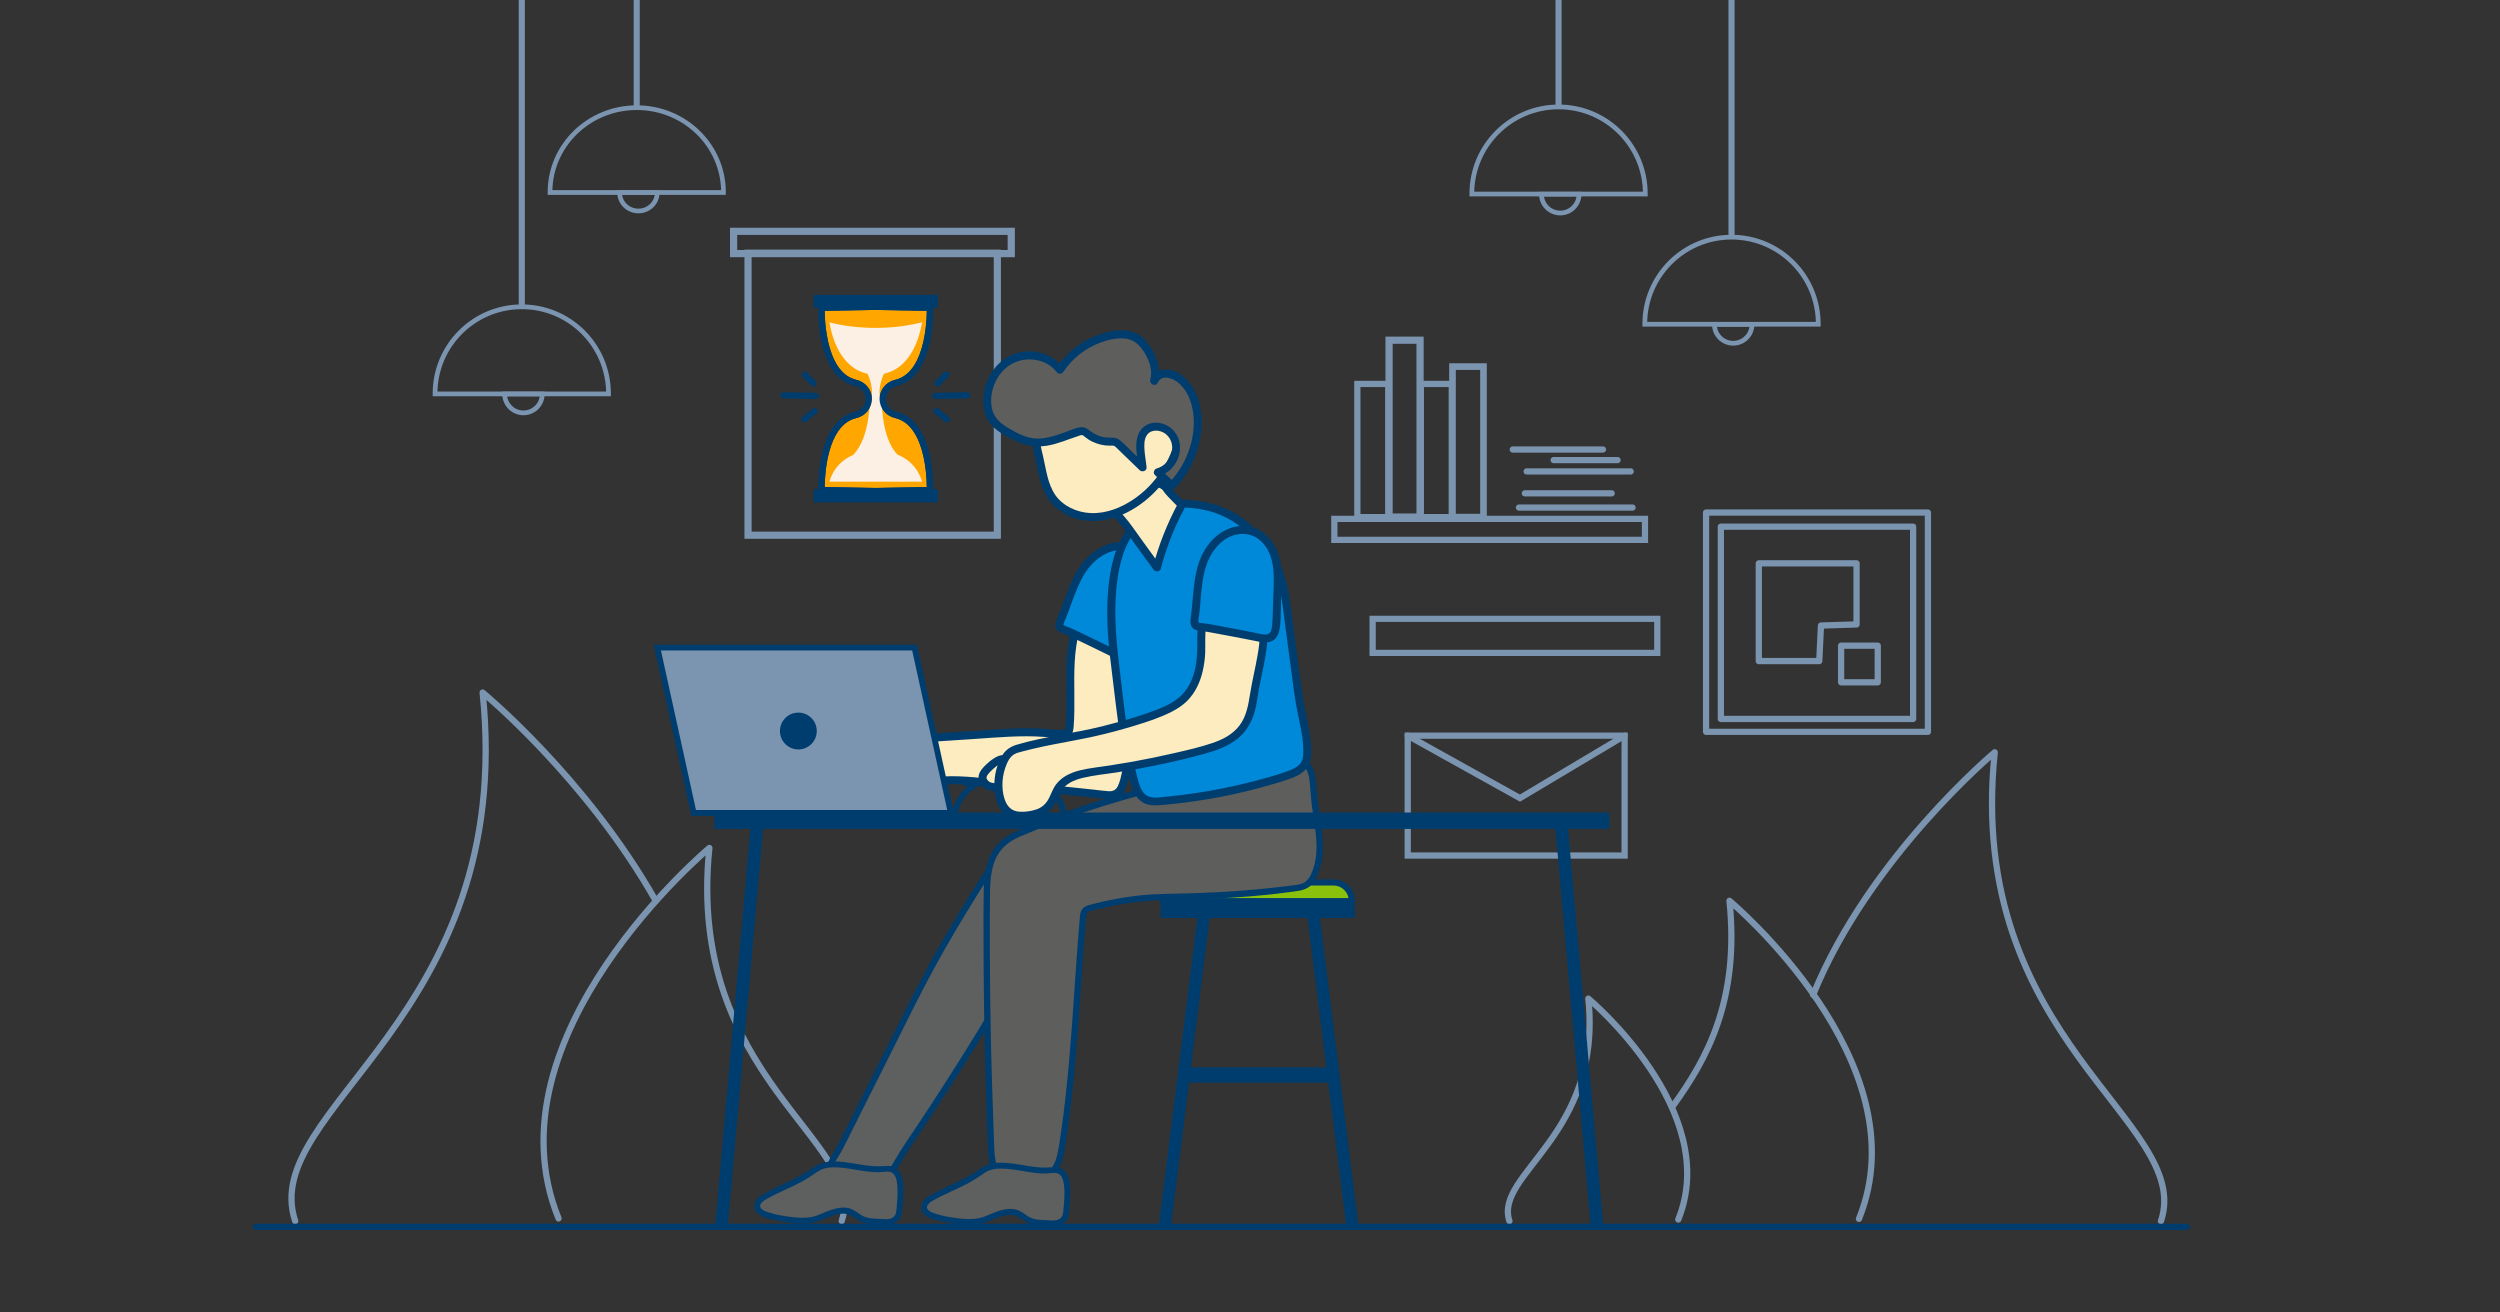 <?xml version="1.0" encoding="UTF-8"?> <svg xmlns="http://www.w3.org/2000/svg" id="Layer_1" data-name="Layer 1" viewBox="0 0 1200 630"><rect x="0" y="0" width="1200" height="630" fill="#333333" stroke="none"/><defs><style> .cls-1, .cls-2, .cls-3, .cls-4, .cls-5, .cls-6, .cls-7, .cls-8, .cls-9, .cls-10, .cls-11, .cls-12, .cls-13, .cls-14, .cls-15 { stroke-linecap: round; } .cls-1, .cls-2, .cls-3, .cls-4, .cls-5, .cls-6, .cls-7, .cls-9, .cls-10, .cls-11, .cls-12, .cls-13, .cls-14, .cls-15 { stroke-miterlimit: 10; } .cls-1, .cls-2, .cls-3, .cls-4, .cls-5, .cls-7, .cls-8, .cls-9, .cls-14, .cls-15 { stroke: #7b94b0; } .cls-1, .cls-10 { stroke-width: 2.8px; } .cls-1, .cls-16 { fill: #003d6f; } .cls-2 { stroke-width: 3.46px; } .cls-2, .cls-3, .cls-4, .cls-5, .cls-6, .cls-7, .cls-8, .cls-9, .cls-11, .cls-14, .cls-15 { fill: none; } .cls-3 { stroke-width: 2.89px; } .cls-4, .cls-8, .cls-11, .cls-13 { stroke-width: 3px; } .cls-17 { fill: #0089d8; } .cls-17, .cls-18, .cls-19, .cls-16, .cls-20, .cls-21, .cls-22 { stroke-width: 0px; } .cls-5 { stroke-width: 2.25px; } .cls-6 { stroke-width: 2.8px; } .cls-6, .cls-10, .cls-11, .cls-12, .cls-13 { stroke: #003d6f; } .cls-7 { stroke-width: 3.19px; } .cls-8 { stroke-linejoin: round; } .cls-9 { stroke-width: 3.44px; } .cls-10 { fill: #7b94b0; } .cls-18 { fill: #fdecc0; } .cls-19 { fill: #ffae18; } .cls-12 { fill: #89c10c; stroke-width: 2.96px; } .cls-13 { fill: #ffa600; } .cls-20 { fill: #fcefe3; } .cls-14 { stroke-width: 2.28px; } .cls-21 { fill: #5e5e5d; } .cls-15 { stroke-width: 2.93px; } .cls-22 { fill: #5e5f5f; } </style></defs><rect class="cls-9" x="359.06" y="121.52" width="119.66" height="135.38"></rect><path class="cls-8" d="m724.53,586.12c-7.57-22.72,44.69-40.9,37.87-106.8,0,0,64.38,53.78,43.17,106.04"></path><path class="cls-8" d="m404.01,586.12c12.7-38.11-74.94-68.59-63.51-179.1,0,0-107.97,90.19-72.4,177.83"></path><path class="cls-8" d="m141.7,586.12c-17.99-53.98,106.16-97.16,89.97-253.7,0,0,49.69,40.96,83.1,99.98"></path><path class="cls-8" d="m1037.26,586.12c15.96-47.88-94.16-86.18-79.79-225.02,0,0-60.22,50.3-87.19,116.44"></path><path class="cls-8" d="m802.81,531.14c16.38-22.56,32.29-50.85,27.33-98.77,0,0,92.69,77.42,62.16,152.67"></path><g><path class="cls-22" d="m426.04,564.87c3.23-3.84,5.66-9.17,7.92-12.51,6.24-9.22,12.39-18.5,18.44-27.84,12.25-18.93,24.07-38.15,35.22-57.76,1.99-3.5,4.82-7.74,5.23-11.85.34-3.36-.81-7.08-1-10.48-.62-10.91-3.06-21.65-6.27-32.07-.43-1.4-.93-2.87-2.04-3.81-3.55-3.01-7.24,6.65-8.67,8.92-3.44,5.47-6.87,10.95-10.25,16.45-6.6,10.76-13.01,21.64-18.97,32.77-3.91,7.3-7.63,14.71-11.34,22.12-8.31,16.56-16.61,33.11-24.92,49.67-2.04,4.07-4.09,8.14-6.13,12.21-1.6,3.19-5.43,8.07-5.59,11.68-.32,7.4,14.02,6.36,18.83,7.08,3.89.59,6.97-1.52,9.54-4.57Z"></path><path class="cls-16" d="m427.1,565.93c2-2.41,3.61-5.08,5.17-7.79s3.18-5.29,4.92-7.87c4.21-6.25,8.38-12.52,12.5-18.82,8.18-12.51,16.18-25.14,23.94-37.92,3.87-6.38,7.68-12.8,11.42-19.26,1.78-3.07,3.54-6.16,5.32-9.23,1.61-2.78,3.27-5.73,3.83-8.94s-.25-6.64-.67-9.95c-.45-3.53-.57-7.09-1.06-10.62-1-7.21-2.68-14.32-4.74-21.3-.74-2.52-1.38-5.95-3.92-7.33-1.68-.91-3.43-.22-4.74.98-2.82,2.57-4.02,6.51-6.01,9.67-8,12.72-15.92,25.51-23.3,38.6-7.37,13.05-14.01,26.49-20.73,39.88s-13.65,27.2-20.47,40.8c-3.01,6-5.91,12.03-9.34,17.8-2.11,3.56-4.83,8.68-1.27,12.25,2.7,2.71,7.18,3.16,10.78,3.49,1.83.17,3.67.24,5.51.36,2.12.14,3.92.58,6.14-.04,2.73-.75,4.94-2.65,6.74-4.76,1.25-1.46-.86-3.59-2.12-2.12-1.71,2-3.85,3.97-6.6,4.21-1.67.15-3.48-.25-5.16-.35-3.59-.2-7.38-.26-10.8-1.52-1.17-.43-2.52-1.12-3.04-2.34-.73-1.73.34-3.86,1.12-5.38,1.19-2.31,2.71-4.44,3.91-6.74,1.63-3.11,3.15-6.28,4.73-9.41,6.44-12.84,12.89-25.69,19.33-38.53s12.62-25.51,19.39-38.02,13.99-24.56,21.44-36.56c2.9-4.67,5.98-9.24,8.52-14.13.83-1.6,1.69-3.32,2.95-4.65.23-.25.47-.49.75-.68.19-.13.52-.25.5-.25.56-.04,1.19.9,1.51,1.57.62,1.32.96,2.82,1.36,4.22.51,1.75,1,3.5,1.46,5.26.88,3.37,1.66,6.77,2.3,10.19,1.22,6.57,1.6,13.22,2.52,19.82.46,3.3.08,6.18-1.35,9.19s-3.11,5.62-4.7,8.4c-3.47,6.05-6.99,12.07-10.58,18.06-7.29,12.18-14.82,24.22-22.51,36.15-3.86,5.98-7.76,11.93-11.7,17.85-3.62,5.44-7.41,10.77-10.65,16.44-1.42,2.48-2.87,4.98-4.7,7.19-1.22,1.48.89,3.61,2.12,2.12Z"></path></g><polygon class="cls-16" points="561.88 590.2 580.85 438.87 574.96 438.87 555.99 590.2 561.88 590.2"></polygon><polygon class="cls-16" points="652.3 590.2 633.33 438.87 627.44 438.87 646.41 590.2 652.3 590.2"></polygon><rect class="cls-16" x="557.1" y="431.67" width="93.23" height="8.96"></rect><path class="cls-12" d="m567.26,423.58h72.8c4.87,0,8.83,3.96,8.83,8.83v.13h-90.47v-.13c0-4.87,3.96-8.83,8.83-8.83Z"></path><rect class="cls-16" x="567.17" y="512.34" width="73.47" height="7.32"></rect><g><path class="cls-21" d="m488.9,400.2c41.36-17.7,86.39-28.07,130.65-35.16,12.1-1.94,10.33,11.63,11.47,20.4,1.55,11.98,4.94,24.2-.74,35.62-2.56,5.14-6.56,4.99-11.97,5.74-7.23,1-14.49,1.72-21.77,2.25-13.41.98-26.85,1.32-40.29,1.65-10.72.27-22.21,2.32-32.64,5.03-1.07.28-2.2.61-2.89,1.49-.66.83-.78,1.96-.87,3.03-3.18,36.73-4.24,73.69-10.09,110.15-.62,3.88-1.47,8.31-4.02,11.45-4.2,5.16-4.64.77-9.69.97-4.61.18-11.31,1.88-15.74.9-4.91-1.08-4.57-13.67-4.72-17.51-1.59-38.9-2.23-77.83-1.91-116.76.11-13.33,2.16-23.66,15.24-29.26Z"></path><path class="cls-16" d="m489.67,401.51c20.82-8.89,42.42-15.87,64.33-21.52,10.94-2.82,21.96-5.32,33.03-7.56,5.56-1.12,11.12-2.18,16.7-3.18,5.46-.98,10.96-2.09,16.47-2.79,2.75-.34,5.33.25,6.77,2.77s1.68,5.58,1.91,8.37c.3,3.65.51,7.27,1.05,10.9.78,5.34,1.77,10.66,1.97,16.06s-.47,10.89-2.92,15.73c-.84,1.66-1.99,3.02-3.75,3.72s-3.55.84-5.33,1.06c-11.58,1.43-23.12,2.57-34.78,3.15-6.05.3-12.1.51-18.16.68-5.86.17-11.74.16-17.58.68s-11.17,1.36-16.68,2.48c-2.73.56-5.45,1.18-8.16,1.86-2.37.6-4.84,1.19-5.75,3.74-.4,1.13-.44,2.37-.54,3.55-.13,1.55-.26,3.1-.39,4.65-.25,3.02-.48,6.05-.7,9.07-.44,5.89-.85,11.77-1.25,17.66-.82,11.94-1.63,23.88-2.67,35.8-1.02,11.78-2.27,23.55-3.97,35.26-.41,2.81-.81,5.64-1.33,8.43-.44,2.34-.99,4.73-2.11,6.85-.65,1.23-2.18,3.74-3.58,3.9-.82.09-2.26-.87-3.2-1.17-1.9-.59-3.88-.37-5.83-.15-2.37.27-4.72.65-7.1.85-1.7.14-4.32.48-5.81-.25-.91-.45-1.43-1.59-1.77-2.55-1.07-3.03-1.23-6.35-1.34-9.54-.14-4.1-.28-8.2-.43-12.3-.9-24.19-1.44-48.39-1.6-72.6-.08-12.01-.11-24.03.02-36.04.08-7.2.58-15.29,5.36-21.1,2.43-2.95,5.65-4.99,9.13-6.5,1.79-.78.24-3.39-1.53-2.62-3.78,1.64-7.32,3.96-9.93,7.2-2.29,2.85-3.81,6.19-4.69,9.73-.99,3.99-1.27,8.14-1.36,12.24-.12,5.96-.09,11.92-.09,17.87-.03,24.95.33,49.91,1.09,74.85.31,10.18.55,20.38,1.06,30.55.17,3.35.43,6.9,1.77,10.02.55,1.28,1.34,2.53,2.55,3.27,1.61.98,3.81.96,5.63.91,2.52-.06,5.02-.45,7.51-.77,1.97-.25,4.22-.75,6.18-.25,1.25.32,2.35,1.1,3.63,1.31,1.8.3,3.31-.72,4.51-1.97,3.57-3.74,4.56-8.84,5.34-13.77.96-6.04,1.79-12.11,2.52-18.19,2.95-24.42,4.29-48.98,6.07-73.5.44-6.05.83-12.1,1.43-18.14.12-1.26.3-2.23,1.58-2.74s2.81-.76,4.18-1.1c2.88-.7,5.77-1.33,8.68-1.88,5.7-1.08,11.46-1.86,17.25-2.19,6.2-.35,12.42-.35,18.62-.55,12.34-.4,24.69-1,36.98-2.3,2.96-.31,5.91-.67,8.86-1.07,2.14-.29,4.32-.47,6.44-.9,1.84-.38,3.6-1.07,5.05-2.29,1.82-1.53,2.83-3.73,3.69-5.9,4.23-10.62,1.48-22.1-.03-32.97-.46-3.35-.53-6.74-.87-10.1-.31-3.09-.77-6.47-2.54-9.11s-4.67-3.9-7.84-3.81c-2.58.07-5.2.71-7.74,1.13-2.9.48-5.79.98-8.69,1.49-11.4,2.01-22.77,4.26-34.07,6.81-22.77,5.15-45.29,11.53-67.13,19.8-5.26,1.99-10.48,4.1-15.65,6.31-1.79.76-.25,3.38,1.53,2.62Z"></path></g><rect class="cls-16" x="390.52" y="141.53" width="59.67" height="6.19"></rect><rect class="cls-16" x="390.52" y="234.94" width="59.67" height="6.19"></rect><path class="cls-13" d="m446.36,235.25l-26,.47-12.85-.23-9.65-.18-3.5-.06s0-.07,0-.19c-.04-2.26-.2-24.09,10.15-32.75,1.75-1.47,3.8-2.56,6.21-3.11,3.67-.85,6.26-4.05,6.34-7.71-.08-3.66-2.67-6.87-6.34-7.71-17.4-4.01-16.36-36.05-16.36-36.05l6.76-.12h.02s19.22-.35,19.22-.35l26,.47s1.04,32.04-16.36,36.05c-3.67.85-6.26,4.05-6.34,7.71.08,3.66,2.67,6.87,6.34,7.71,17.4,4.01,16.36,36.05,16.36,36.05Z"></path><path class="cls-19" d="m442.2,156.95s.02.03.02.05c0,0,0-.02-.02-.05Z"></path><path class="cls-20" d="m430.79,218.22c-4.08-4.26-5.89-10.99-6.69-15.94h0c-.24-1.48-.39-2.8-.48-3.84-.15-1.68-.4-3.34-.75-4.98-.24-1.14-.47-2.4-.63-3.8-.59-5.02,2.08-10.28,2.08-10.28h-.07c15.85-3.27,18.28-24.66,18.28-24.66-23.99,6.03-44.35,0-44.35,0,0,0,1.89,16.66,13.22,22.83,1.49.81,3.15,1.44,4.99,1.83,0,0,2.67,5.26,2.08,10.28-.18,1.54-.44,2.92-.71,4.15-.31,1.39-.53,2.79-.66,4.2-.1,1.05-.26,2.44-.53,4.02-.86,5.05-2.79,12.08-7.12,16.38-9.61,4.08-11.27,12.8-11.27,12.8h44.35s-1.72-8.99-11.73-12.99Z"></path><path class="cls-11" d="m446.36,235.25l-26,.47-12.85-.23-9.65-.18-3.5-.06s0-.07,0-.19c-.04-2.26-.2-24.09,10.15-32.75,1.75-1.47,3.8-2.56,6.21-3.11,3.67-.85,6.26-4.05,6.34-7.71-.08-3.66-2.67-6.87-6.34-7.71-17.4-4.01-16.36-36.05-16.36-36.05l6.76-.12h.02s19.22-.35,19.22-.35l26,.47s1.04,32.04-16.36,36.05c-3.67.85-6.26,4.05-6.34,7.71.08,3.66,2.67,6.87,6.34,7.71,17.4,4.01,16.36,36.05,16.36,36.05Z"></path><g><path class="cls-18" d="m463.63,375.3c1.12.06,2.25.11,3.4.13,5.1.08,10.8-1.29,15.89-1.92,10.95-1.36,21.71-3.84,32.37-6.63,3.69-.97,7.13-.85,10.77-1.51,4.31-.78,8.64-3.63,12.29-5.93,1.08-.68,2.19-1.43,2.81-2.55.57-1.04.66-2.27.72-3.46.79-14.39.46-28.84-.99-43.18-.12-1.16-.26-2.37-.86-3.37-1.94-3.21-6.98-2.04-10.11-2.64-4.5-.86-9-1.66-13.55-2.36-4.22,15.07-1.78,31.5-2.94,46.9-.23,3.1-1.01,3.5-4.04,3.49-4.46-.02-8.95-.68-13.43-.71-8.51-.07-17,.5-25.48,1.06-11.35.75-22.7,1.5-34.05,2.25-3.79.25-7.59.5-11.29,1.33-2.11.47-4.38,1.27-5.48,3.13-.59.99-.77,2.15-.95,3.29-.28,1.8-.55,3.6-.83,5.4-.51,3.3-1.02,6.68-.4,9.97s2.57,6.52,5.68,7.74c3.82,1.51,3.86-.24,6.18-2.09s5.2-.84,7.62-2.31c1.21-.74,1.9-2.08,2.9-3.09.11-.11.22-.21.33-.31,1.63-1.45,3.87-2.05,6.03-2.47,12.87-2.48,27.78.57,40.7,1.73,14.61,1.31,29.21,2.77,43.79,4.4,1.62.18,3.34.35,4.82-.35,2.11-.99,3.08-3.41,3.75-5.65,1.24-4.17,2.08-8.46,2.5-12.78"></path><path class="cls-16" d="m463.63,377.21c5.41.29,10.56-.42,15.89-1.28,5.47-.89,10.95-1.53,16.39-2.58,5.49-1.06,10.94-2.34,16.36-3.71,2.72-.69,5.39-1.41,8.19-1.69,2.65-.27,5.37-.4,7.92-1.18s4.76-1.93,6.96-3.22c2-1.17,4.18-2.35,5.94-3.87,1.98-1.72,2.39-4,2.53-6.5.16-2.86.26-5.73.33-8.59.26-11.38-.17-22.77-1.3-34.1-.26-2.55-.75-5.03-3.04-6.54-1.79-1.18-4.05-1.33-6.13-1.39-2.44-.08-4.69-.46-7.09-.9-3.22-.59-6.45-1.14-9.69-1.64-1.03-.16-2.06.25-2.36,1.34-2.89,10.49-2.73,21.43-2.66,32.22.02,2.7.02,5.4-.03,8.11-.05,2.53.04,5.23-.38,7.73-.04.25-.1.51-.19.75.02-.05-.06.07-.04.05.22-.13-.27.07-.05,0,.25-.07-.42.07-.36.07-.15.01-.67.04-.94.04-2.72.05-5.44-.22-8.15-.42-11.37-.85-22.85.21-34.21.96s-22.95,1.38-34.41,2.29c-2.77.22-5.54.52-8.26,1.11-2.13.46-4.38,1.21-5.92,2.83-1.86,1.95-2.04,4.66-2.43,7.19-.43,2.81-.95,5.62-1.16,8.45-.35,4.66.58,9.87,4.33,13.05,1.59,1.35,3.84,2.47,5.98,2.39,1.8-.07,2.9-1.2,4.1-2.38,1.66-1.63,3.59-1.46,5.73-1.91,1.14-.24,2.23-.71,3.14-1.44s1.53-1.72,2.31-2.59c1.62-1.8,4.12-2.28,6.41-2.69,2.48-.44,4.99-.64,7.5-.72,10.47-.33,20.83,1.58,31.21,2.56,11.44,1.09,22.88,2.14,34.31,3.35,2.79.3,5.57.6,8.36.91,2.57.28,5.33.82,7.75-.39,4.19-2.09,5.14-8.11,6-12.21.55-2.6.93-5.23,1.19-7.88.1-1.03-.96-1.92-1.92-1.92-1.12,0-1.82.88-1.92,1.92-.26,2.61-.68,5.2-1.25,7.77-.5,2.23-.97,4.65-1.98,6.71s-2.43,2.65-4.68,2.5c-2.63-.18-5.25-.57-7.87-.85-11.06-1.2-22.13-2.3-33.21-3.31-10.13-.93-20.24-2.6-30.41-2.97-4.92-.18-9.89.01-14.73.95-2.34.46-4.69,1.17-6.56,2.7-.84.69-1.44,1.54-2.13,2.37-.77.91-1.54,1.35-2.72,1.57-2.31.44-4.38.48-6.31,2.03-.6.48-1.13,1.03-1.67,1.58-.37.38-.54.53-.91.51-4.2-.29-6.12-5.18-6.27-8.75-.12-2.72.34-5.4.75-8.08.2-1.31.4-2.62.6-3.93.18-1.18.26-2.64,1.03-3.62,1.21-1.55,3.74-1.89,5.54-2.23,2.55-.47,5.14-.68,7.73-.86,11.08-.77,22.16-1.46,33.24-2.2s22.03-1.78,32.99-.98c2.71.2,5.43.45,8.15.47,1.56.01,3.35,0,4.6-1.09s1.47-2.75,1.6-4.32c.22-2.58.29-5.18.33-7.78.16-10.31-.57-20.73.94-30.98.38-2.58.91-5.13,1.6-7.64l-2.36,1.34c2.67.41,5.34.86,8,1.33,2.37.42,4.76,1.04,7.17,1.24,1.6.13,3.23,0,4.82.25,1.77.28,2.71,1.03,3.02,2.85.43,2.52.52,5.15.71,7.7s.36,5.23.48,7.85c.26,5.4.36,10.8.3,16.21-.03,2.62-.09,5.24-.19,7.86-.05,1.31-.11,2.62-.18,3.93-.06,1.04-.02,2.23-.59,3.14-.47.75-1.29,1.24-2.02,1.7-1.07.68-2.14,1.36-3.23,2.01-1.97,1.19-4,2.34-6.19,3.08-2.36.8-4.82.97-7.28,1.21-2.66.26-5.21.76-7.79,1.43-5.1,1.32-10.22,2.55-15.38,3.61-5.73,1.18-11.48,1.96-17.25,2.83-2.66.4-5.3.91-7.97,1.23-2.89.35-5.75.35-8.66.19-2.47-.13-2.46,3.7,0,3.84h0Z"></path></g><g><path class="cls-17" d="m509.1,301.38c-.31-.26-.53-.56-.62-.9-.34-1.36,1.72-5.12,2.2-6.49,1.5-4.33,3.09-8.63,4.91-12.84,1.19-2.74,2.48-5.46,4.16-7.93,5.55-8.17,15.35-14.01,25.19-9.78,5.66,2.43,8.79,8.83,9.12,14.98.34,6.15-1.59,12.17-3.5,18.03-1.67,5.11-2.91,10.6-4.93,15.57-1.6,3.94-4.2,4.82-7.96,3.03-8.18-3.9-16.24-8.05-24.49-11.81-1.09-.5-3.06-.99-4.09-1.86Z"></path><path class="cls-16" d="m510.46,300.02c-.1-.1-.16.15-.05-.18.13-.41.23-.82.38-1.22.3-.82.67-1.6,1.02-2.4.93-2.09,1.61-4.27,2.4-6.42,1.84-5,3.75-10.15,6.59-14.68,4.58-7.3,13.22-13.31,22.1-10.42,3.92,1.28,6.71,4.43,8.1,8.25,1.68,4.63,1.35,9.57.26,14.3-1.23,5.36-3.15,10.58-4.68,15.86-.74,2.54-1.51,5.08-2.46,7.56-.5,1.29-1.21,3.12-2.79,3.33-.85.11-1.75-.21-2.51-.54-1.47-.63-2.89-1.38-4.32-2.08-2.84-1.38-5.67-2.78-8.5-4.17s-5.82-2.84-8.75-4.21c-1.36-.64-2.7-1.31-4.1-1.85-1.07-.42-2.15-.73-3.07-1.44-.83-.64-2.14-.12-2.62.69-.59.98-.13,2,.69,2.62.98.76,2.19,1.16,3.34,1.58,1.31.48,2.56,1.11,3.83,1.71,2.93,1.38,5.84,2.79,8.75,4.21s5.81,2.86,8.72,4.27c2.43,1.18,4.97,2.8,7.72,3.02,5.42.44,7.18-5.43,8.51-9.54.94-2.89,1.73-5.83,2.6-8.75s1.94-5.94,2.76-8.95c1.52-5.59,2.39-11.6.77-17.27-1.29-4.5-4.07-8.82-8.28-11.07-9.81-5.25-20.99-.03-27.33,8.06-4.1,5.22-6.48,11.65-8.78,17.82-.96,2.58-1.81,5.1-2.88,7.56-1.01,2.31-2.25,4.97-.13,7.06,1.76,1.73,4.48-.98,2.71-2.71Z"></path></g><g><path class="cls-17" d="m543.08,369.63c-.97-3.74-1.96-7.47-2.65-11.36-2.28-12.92-3.52-25.99-5.18-39-1.71-13.37-2.64-26.94-.9-40.36.98-7.52,2.83-15.05,6.64-21.6s9.76-12.1,17.02-14.28c3.77-1.14,7.77-1.34,11.7-1.18,11.43.48,20.49,3.93,29.18,11.28,7.98,6.76,13.91,15.96,16.57,26.09,1.07,4.05,1.63,8.22,2.19,12.38,1.89,14.04,3.78,28.09,5.67,42.13,1.23,9.14,4.48,19.11,4.18,28.33-.23,7.24-5.99,9.03-12.06,10.96-18.98,6.03-38.66,9.9-58.51,11.52-1.95.16-3.96.29-5.82-.32-4.48-1.48-5.93-6.16-6.92-10.28-.35-1.45-.72-2.89-1.1-4.32Z"></path><path class="cls-16" d="m544.93,369.12c-1.73-6.65-3.06-13.3-4.05-20.1s-1.81-13.97-2.64-20.96c-1.64-13.84-3.52-27.64-2.68-41.62.73-12.14,3.12-25.49,11.9-34.56,3.99-4.13,9.02-6.97,14.74-7.82s12.23-.28,17.96,1.21c10.66,2.78,20,9.94,26.24,18.94,3.28,4.72,5.75,9.96,7.21,15.53,1.77,6.75,2.38,13.81,3.31,20.71s1.87,13.88,2.8,20.82c.9,6.71,1.65,13.44,2.98,20.08s2.87,12.84,2.89,19.4c0,2.21-.22,4.45-1.8,6.13-1.38,1.47-3.26,2.36-5.13,3.05-5.84,2.17-11.95,3.79-17.99,5.34-6.48,1.66-13.03,3.08-19.62,4.25-6.74,1.19-13.52,2.12-20.33,2.78-2.98.29-6.8,1.18-9.64-.12-2-.91-3.2-2.89-3.94-4.88-.98-2.64-1.51-5.45-2.22-8.17-.62-2.39-4.32-1.38-3.7,1.02,1.36,5.22,2.19,11.79,7.18,14.93,2.87,1.8,6.23,1.59,9.46,1.31,3.65-.31,7.3-.7,10.93-1.16,14.25-1.82,28.34-4.73,42.11-8.81,2.89-.85,5.79-1.7,8.62-2.74,2.25-.83,4.44-1.82,6.26-3.4,4.53-3.93,3.87-10.44,3.19-15.81-.87-6.86-2.69-13.54-3.7-20.37-1.07-7.3-1.97-14.63-2.96-21.94-1-7.42-1.99-14.84-2.99-22.26-.92-6.77-2.21-13.33-5.05-19.59-4.94-10.85-13.81-20.28-24.55-25.54-5.27-2.58-10.92-4.04-16.75-4.6-6.62-.64-13.44-.31-19.53,2.6-11.55,5.53-17.62,17.89-20.03,29.9-2.88,14.37-2.18,29.24-.46,43.7.87,7.32,1.76,14.63,2.66,21.95.9,7.3,1.8,14.64,3.21,21.86.66,3.35,1.53,6.66,2.39,9.97.62,2.39,4.32,1.38,3.7-1.02Z"></path></g><g><g><path class="cls-18" d="m566.11,241.25c.34.36.7.76.75,1.26.05.45-.17.89-.39,1.29-4.8,9.08-8.55,18.71-11.15,28.65-3.61-5.01-7.24-10.01-10.89-14.99-1.84-2.51-3.61-5.11-5.56-7.53-1.11-1.38-3.82-3.83-3.04-5.78.15-.39.45-.69.75-.98,4.37-4.38,8.82-8.82,14.22-11.83.63-.35,1.32-.7,2.04-.66.66.03,1.26.37,1.84.69,1.1.59,2.28,1,3.4,1.54,1.31.63,1.26,1.04,2.2,2.2,1.77,2.17,3.89,4.12,5.81,6.16Z"></path><path class="cls-16" d="m564.75,242.61c.19.21.21.21.22-.09,0,.24-.36.7-.48.92-.32.61-.63,1.23-.94,1.84-.59,1.16-1.15,2.34-1.7,3.52-1.17,2.51-2.27,5.06-3.29,7.64-2.01,5.06-3.7,10.24-5.08,15.5l3.51-.46c-2.99-4.15-6-8.3-9.02-12.43-2.77-3.79-5.36-7.8-8.47-11.32-.56-.63-1.14-1.26-1.56-2.01-.45-.8-.33-.86.32-1.51,1.61-1.62,3.24-3.24,4.93-4.79s3.51-3.1,5.42-4.44c.9-.63,1.83-1.23,2.79-1.78.36-.21.9-.64,1.34-.63.47,0,1.01.46,1.41.65,1.1.54,2.63.86,3.58,1.65.55.46,1,1.31,1.5,1.91,1.72,2.05,3.68,3.88,5.52,5.82,1.7,1.79,4.41-.92,2.71-2.71-1.84-1.94-3.81-3.76-5.52-5.82-.56-.68-1-1.47-1.67-2.05-.95-.83-2.2-1.22-3.34-1.72s-2.17-1.22-3.37-1.46c-1.51-.29-2.82.31-4.1,1.04-2.31,1.32-4.45,2.92-6.49,4.63s-3.96,3.54-5.85,5.41c-1.7,1.68-3.81,3.31-3.2,5.97.46,2.03,2.06,3.56,3.36,5.08,1.75,2.05,3.25,4.31,4.82,6.49,3.85,5.32,7.74,10.61,11.58,15.93.92,1.28,3.06,1.25,3.51-.46,1.54-5.86,3.46-11.61,5.77-17.21,1.14-2.75,2.38-5.46,3.71-8.12.64-1.28,1.54-2.58,1.96-3.95.45-1.48-.17-2.71-1.15-3.79-1.67-1.83-4.37.89-2.71,2.71Z"></path></g><g><g><path class="cls-18" d="m504.9,238.59c4.32,6.22,12.05,9.58,19.62,9.62,7.57.04,14.94-2.93,21.14-7.28,8.39-5.88,14.94-14.34,18.52-23.94,1.72-4.61,2.76-9.71,1.39-14.44-1.26-4.35-4.48-7.95-8.31-10.35s-8.25-3.73-12.69-4.61c-10.03-2-20.79-1.82-30.1,2.42-6.86,3.12-15.7,10.16-17.02,18.14-.7,4.2.98,9.29,1.82,13.4,1.19,5.86,2.12,12.02,5.62,17.05Z"></path><path class="cls-16" d="m503.24,239.56c3.89,5.5,9.99,9.05,16.61,10.15,7.25,1.2,14.55-.44,21.06-3.7,12.46-6.23,22.6-18.44,26.23-31.93,1.01-3.76,1.39-7.79.41-11.6-.86-3.34-2.8-6.36-5.25-8.75-5.39-5.25-12.98-7.41-20.23-8.52s-15.22-1.12-22.56.94c-6.4,1.79-12.36,5.22-17.1,9.88-2.26,2.22-4.29,4.81-5.57,7.73-1.42,3.23-1.66,6.48-1.17,9.95s1.49,6.93,2.17,10.4,1.44,7.17,2.82,10.55c.7,1.72,1.53,3.36,2.58,4.9,1.38,2.03,4.7.11,3.31-1.94-3.78-5.57-4.4-12.33-5.9-18.72-.73-3.13-1.64-6.35-1.41-9.59.2-2.73,1.54-5.29,3.13-7.46,7.52-10.26,20.84-14.12,33.04-13.5,11.72.6,29.64,4.94,28.84,19.92-.34,6.39-3.5,12.79-6.98,18.05s-7.84,9.71-12.94,13.21c-6.13,4.21-13.42,7.11-20.96,6.74-6.45-.32-13.03-3.28-16.83-8.64-1.42-2-4.74-.08-3.31,1.94Z"></path></g><g><path class="cls-21" d="m555.74,226.72c5.93-1.53,9.92-8.24,8.52-14.28-.71-3.06-2.95-5.72-5.85-6.93-2.02-.84-4.36-.99-6.39-.18-7.21,2.88-4.11,13.33-3.65,19.06-3.68-3.57-7.37-7.14-11.05-10.71-.6-.58-1.23-1.18-2.02-1.46-.78-.27-1.64-.2-2.47-.19-3.9.06-7.81-1.27-10.86-3.72-.67-.54-1.34-1.14-2.18-1.31-.73-.15-1.49.06-2.2.29-7.22,2.26-14.42,5.98-21.93,4.99-4.03-.53-7.74-2.39-11.29-4.37-3.49-1.95-7.07-4.22-8.92-7.77-.89-1.71-1.32-3.64-1.51-5.56-.86-8.66,3.56-17.83,11.27-21.87,7.71-4.04,18.28-2.13,23.51,4.82,5.68-8.64,15.03-14.8,25.21-16.6,3.81-.68,7.95-.71,11.3,1.23,2.18,1.27,3.84,3.28,5.23,5.38,2.97,4.51,4.96,10.12,3.48,15.32.89-2.21,3.35-3.53,5.73-3.54s4.66,1.06,6.55,2.51c6.2,4.73,8.66,13.06,8.64,20.86-.03,11.23-4.55,22.38-12.36,30.44-2.25-2.13-4.51-4.26-6.76-6.39Z"></path><path class="cls-16" d="m556.25,228.57c8.82-2.43,13.45-13.99,7.5-21.37-3.14-3.89-8.79-5.59-13.36-3.23-3.34,1.73-4.69,5.25-4.94,8.81-.28,3.9.68,7.73,1.01,11.59l3.28-1.36c-2.02-1.96-4.04-3.92-6.06-5.87-1.86-1.8-3.65-3.72-5.61-5.41-.9-.78-1.86-1.36-3.05-1.55-1.27-.21-2.56-.03-3.84-.14-2.23-.19-4.42-.95-6.33-2.09s-3.46-3.1-5.92-2.91-4.88,1.41-7.14,2.22c-4.6,1.66-9.37,3.43-14.34,3.24s-9.34-2.62-13.43-5.03c-3.88-2.29-7.07-5.03-7.94-9.65-1.44-7.6,2.06-16.31,8.58-20.56,6.87-4.48,17.28-3.49,22.45,3.22.89,1.15,2.45,1.3,3.31,0,4.25-6.38,10.58-11.39,17.79-14.03,3.66-1.34,7.67-2.3,11.59-1.99,4.31.34,7.18,3.05,9.38,6.56,2.48,3.93,4.19,8.67,2.95,13.31-.54,2.02,2.6,3.52,3.51,1.48,1.95-4.38,7.42-2.3,10.13.05,3.03,2.63,4.97,6.21,6.06,10.03,2.34,8.26,1.08,17.53-2.32,25.32-2.02,4.63-4.83,8.88-8.33,12.53h2.71c-2.25-2.13-4.51-4.26-6.76-6.39-1.79-1.69-4.51,1.01-2.71,2.71,2.25,2.13,4.51,4.26,6.76,6.39.74.7,1.98.77,2.71,0,7.27-7.58,11.77-17.5,12.74-27.95.88-9.48-1.39-20.36-9.4-26.36-2.32-1.74-5.27-3.04-8.23-2.73-2.78.29-5.5,1.82-6.67,4.45l3.51,1.48c1.31-4.88.11-9.88-2.18-14.27s-5.32-8.16-9.92-9.72-9.56-.72-13.99.56-8.46,3.22-12.13,5.82c-4.14,2.94-7.69,6.57-10.5,10.8h3.31c-5.22-6.79-14.52-9.47-22.67-6.94-8.52,2.64-14.34,10.74-15.53,19.38-.65,4.7-.18,9.98,2.75,13.88s7.43,6.3,11.67,8.39c5.02,2.47,10.11,3.6,15.69,2.74,5.26-.81,10.15-3.04,15.17-4.66.56-.18,1.35-.57,1.97-.46.47.09.98.62,1.35.92,1.12.88,2.3,1.66,3.59,2.26,2.59,1.21,5.39,1.89,8.25,1.89.61,0,1.33-.13,1.93.05.64.19,1.12.76,1.59,1.21,1.19,1.15,2.38,2.3,3.57,3.46,2.44,2.36,4.87,4.72,7.31,7.08,1.11,1.07,3.42.37,3.28-1.36-.23-2.72-.78-5.4-.98-8.12-.18-2.44-.3-5.44,1.23-7.53,2.07-2.83,6.36-2.4,8.88-.45,2.76,2.14,3.73,5.7,2.9,9.03-.89,3.55-3.53,6.56-7.1,7.55-2.38.66-1.37,4.36,1.02,3.7Z"></path></g></g></g><polygon class="cls-10" points="456.41 390.21 332.95 390.21 315.51 310.82 438.97 310.82 456.41 390.21"></polygon><path class="cls-6" d="m477.13,374.49h14.75c10.51,0,19.04,8.53,19.04,19.04h-52.82c0-10.51,8.53-19.04,19.04-19.04Z"></path><g><g><path class="cls-18" d="m475.53,377.57c1.18.28,7.89,1.09,8.98.41,2.96-1.85.89-8.58-.15-10.94-.46-1.03-1.09-2.1-2.14-2.52-2.64-1.08-7.97,3.99-9.37,5.81-.54.7-1.02,1.47-1.18,2.34-.41,2.26,1.62,4.38,3.85,4.9Z"></path><path class="cls-16" d="m475.02,379.42c1.29.29,2.64.41,3.96.54,1.49.15,3.03.3,4.53.17.73-.06,1.44-.16,2.07-.56.91-.59,1.52-1.47,1.91-2.47.67-1.73.5-3.69.21-5.48-.25-1.56-.69-3.1-1.27-4.56-.81-2.05-2.06-4.25-4.47-4.56-1.77-.23-3.53.62-4.98,1.56-1.53.99-2.94,2.2-4.22,3.49-1.55,1.58-3.23,3.6-3.05,5.95.22,2.91,2.55,5.21,5.31,5.91,1,.25,2.08-.33,2.36-1.34s-.33-2.1-1.34-2.36c-.22-.06-.43-.12-.64-.2s-.02-.01.01,0c-.09-.04-.17-.09-.26-.13-.53-.29-.53-.29-.92-.69-.06-.06-.35-.41-.19-.2-.13-.18-.24-.37-.34-.56s0,0,0,.04c-.03-.09-.06-.17-.09-.26s-.05-.18-.07-.27c.08.32,0-.03,0-.13,0-.21.03-.48.14-.72s.24-.46.38-.67c.07-.11.46-.65.2-.31.33-.42.7-.82,1.07-1.2.48-.49.97-.96,1.48-1.41.27-.24.54-.47.82-.7.09-.07.17-.14.26-.21-.02.02-.23.18-.06.04.16-.12.31-.23.47-.35.6-.43,1.23-.83,1.9-1.16.17-.08.39-.16.07-.04.15-.06.3-.12.45-.16.15-.05.29-.08.44-.12.06-.01.13-.02.18-.04.2-.07-.35,0-.15.02.04,0,.39,0,.4,0,0,0-.43-.06-.24-.03.03,0,.13.01.15.04,0,0,.38.23-.08-.04.08.05.17.09.25.15.19.12.03.02,0,0,.12.11.24.23.34.36.14.17.03.04,0,0,.06.08.11.17.16.26.12.2.23.41.34.62.02.04.23.43.21.45,0,0-.19-.48-.07-.17.03.07.06.14.08.21.49,1.25.87,2.55,1.13,3.87.03.16.06.32.09.48.02.14.08.6.04.22.04.37.08.74.09,1.12.01.33.01.67-.01,1-.01.21-.09.52,0,.14-.04.18-.07.37-.11.55-.03.13-.08.26-.12.39-.09.31.19-.3-.04.07-.04.06-.25.41-.09.17s-.17.14-.22.22c-.1.15.11-.09.14-.11-.05.03-.1.07-.15.1.11-.05.52-.15.22-.1-.08.01-.2.03-.28.06-.15.06.27-.05.28-.04,0-.01-.18.02-.2.02-1.46.09-2.93-.02-4.38-.15-.37-.04-.74-.07-1.11-.12-.18-.02-.37-.04-.55-.07-.24-.03-.45-.06-.06,0-.46-.07-.92-.12-1.38-.23-1.01-.23-2.08.31-2.36,1.34-.27.96.32,2.13,1.34,2.36Z"></path></g><g><path class="cls-18" d="m568.33,335.22c-3.32,3.22-7.6,5.26-11.9,6.98-8.22,3.3-16.79,5.64-25.36,7.88-13.69,3.58-27.76,5.13-41.54,8.94-1.58.44-3.2.89-4.51,1.87-1.23.92-2.11,2.24-2.83,3.6-3.05,5.71-3.81,12.61-2.07,18.85.7,2.52,1.89,5.04,4.02,6.56,2.52,1.8,5.87,1.86,8.95,1.5,3.49-.4,7.11-1.35,9.6-3.83,2.14-2.13,3.16-5.1,4.45-7.83,3.65-7.71,13.76-8.71,21.49-9.8,15.74-2.21,31.35-5.34,46.73-9.36,7.24-1.89,14.83-4.22,19.87-9.75,5.78-6.34,5.9-14.09,7.43-22,1.43-7.38,3.25-14.18,3.77-21.9.52-7.65-3.64-11.62-11.01-12.13-5.14-.35-10.31-.7-15.42-.07-.48.06-.98.14-1.36.44-.35.29-.53.73-.69,1.16-2.25,6.31-.87,13.38-1.64,19.98s-2.87,13.93-8,18.91Z"></path><path class="cls-16" d="m566.98,333.86c-4.66,4.43-11.09,6.66-17.05,8.72-6.66,2.3-13.47,4.15-20.29,5.89-13.68,3.48-27.83,4.96-41.4,8.93-3.06.9-5.42,2.38-7.12,5.12-1.61,2.59-2.71,5.61-3.29,8.6-1.1,5.73-.76,12.91,2.76,17.83,3.77,5.27,10.81,5.14,16.51,3.68,2.82-.72,5.59-2.07,7.52-4.3s2.96-5.21,4.34-7.92c2.14-4.19,6.58-6.02,10.92-7.07,5.4-1.3,11.02-1.77,16.49-2.64,14-2.22,27.95-5.08,41.62-8.84,5.69-1.56,11.39-3.56,16.05-7.29s7.4-9.15,8.69-14.98c.63-2.86,1.01-5.77,1.51-8.65.57-3.26,1.31-6.5,1.98-9.74s1.31-6.65,1.74-10.02c.37-2.88.7-5.8.16-8.68-.84-4.44-4.1-7.64-8.36-8.9-2.78-.82-5.78-.84-8.65-.99-3.53-.19-7.08-.25-10.6.14-1.58.18-3.06.45-3.91,1.97-.75,1.35-1.09,3.02-1.35,4.52-.57,3.27-.57,6.59-.55,9.9.03,5.99-.47,12.08-2.9,17.64-1.16,2.65-2.74,5.04-4.8,7.07-1.76,1.74.95,4.45,2.71,2.71,4.03-3.98,6.42-9.2,7.65-14.68.64-2.85,1.03-5.78,1.14-8.69.11-3.15-.06-6.31.1-9.46.07-1.46.21-2.91.52-4.34.16-.72.34-1.44.58-2.14.28-.82.31-.62,1.3-.72,3.36-.33,6.75-.27,10.12-.09,3.95.21,9.09.03,11.82,3.5,1.16,1.48,1.6,3.4,1.66,5.25.09,3.04-.43,6.15-.94,9.14-1.04,6.16-2.57,12.21-3.56,18.38-.87,5.4-1.74,11.03-5.13,15.5s-8.21,6.8-13.2,8.5c-5.93,2.02-12.12,3.39-18.21,4.8-6.64,1.53-13.31,2.9-20.02,4.11-6.14,1.1-12.31,2-18.49,2.89-4.45.64-9,1.46-12.99,3.63-2.02,1.1-3.81,2.58-5.19,4.42-1.6,2.14-2.35,4.74-3.63,7.06-1.36,2.46-3.31,4.1-5.99,4.97-2.58.83-5.48,1.24-8.19,1-2.84-.26-4.88-1.73-6.13-4.27s-1.7-5.47-1.76-8.24.39-5.7,1.32-8.41c.83-2.42,2.06-5.38,4.41-6.67,1.2-.66,2.59-.97,3.9-1.32,1.64-.44,3.29-.86,4.95-1.25,3.3-.78,6.61-1.47,9.94-2.12,6.62-1.3,13.27-2.45,19.86-3.92,6.51-1.45,12.97-3.21,19.35-5.15,6.02-1.83,12.14-3.83,17.75-6.73,2.57-1.33,4.98-2.95,7.09-4.95,1.79-1.7-.92-4.41-2.71-2.71Z"></path></g><g><path class="cls-17" d="m574.36,300.51c-.37-.17-.66-.4-.83-.71-.68-1.23.33-5.39.43-6.84.32-4.57.73-9.14,1.38-13.67.43-2.96.97-5.91,1.94-8.74,3.22-9.33,11.16-17.53,21.75-16.03,6.1.87,10.79,6.22,12.72,12.07,1.93,5.85,1.64,12.17,1.33,18.32-.27,5.37-.04,11-.69,16.32-.51,4.22-2.79,5.75-6.89,5-8.92-1.63-17.78-3.52-26.72-5-1.18-.2-3.22-.16-4.43-.73Z"></path><path class="cls-16" d="m575.33,298.86c-.12-.07-.13.14-.11-.17.03-.42,0-.85.04-1.28.07-.86.23-1.71.36-2.56.38-2.4.46-4.84.68-7.26.51-5.63,1.03-11.49,2.95-16.85,2.59-7.23,8.68-14.26,16.87-14.46,4.39-.11,8.12,1.84,10.82,5.27,3.05,3.87,4.14,8.81,4.39,13.64.29,5.55-.24,11.15-.33,16.7-.05,2.89-.12,5.77-.43,8.65-.14,1.34-.42,3.12-1.73,3.72-1.82.83-4.59-.18-6.45-.54-3.24-.61-6.47-1.25-9.71-1.88s-6.47-1.24-9.72-1.82c-1.53-.27-3.06-.58-4.61-.76-1.19-.13-2.36-.14-3.48-.6-.97-.4-2.1.43-2.36,1.34-.31,1.1.39,1.97,1.34,2.36,1.15.47,2.43.55,3.66.66,1.49.13,2.96.44,4.43.7,3.24.58,6.48,1.19,9.72,1.82s6.63,1.3,9.95,1.92c2.48.47,5.14,1.25,7.67.67,5.19-1.2,5.23-7.42,5.43-11.65.15-3.22.13-6.44.23-9.65s.33-6.21.3-9.33c-.06-5.75-.92-11.72-4.1-16.64-2.75-4.26-6.96-7.58-12.09-8.25-9.88-1.28-18.23,5.47-22.23,14.06-2.93,6.28-3.63,13.35-4.27,20.18-.27,2.91-.44,5.7-.84,8.48-.36,2.49-.88,5.39,1.71,6.85,2.15,1.21,4.09-2.1,1.94-3.31Z"></path></g></g><circle class="cls-1" cx="383.21" cy="350.89" r="10.24"></circle><line class="cls-11" x1="122.89" y1="588.88" x2="1049.63" y2="588.88"></line><polygon class="cls-16" points="349.2 590.2 366.68 393.2 360.62 393.2 343.15 590.2 349.2 590.2"></polygon><rect class="cls-4" x="640.49" y="249.05" width="149.1" height="10.09"></rect><rect class="cls-4" x="651.53" y="184.3" width="14.88" height="63.92"></rect><rect class="cls-2" x="666.75" y="163.3" width="14.88" height="84.91"></rect><rect class="cls-4" x="681.97" y="184.3" width="14.88" height="63.92"></rect><rect class="cls-7" x="697.19" y="175.97" width="14.88" height="72.24"></rect><line class="cls-4" x1="729.11" y1="243.63" x2="783.61" y2="243.63"></line><line class="cls-4" x1="731.92" y1="236.8" x2="773.62" y2="236.8"></line><line class="cls-4" x1="732.79" y1="226.29" x2="782.73" y2="226.29"></line><line class="cls-4" x1="745.76" y1="220.85" x2="776.43" y2="220.85"></line><line class="cls-4" x1="726.13" y1="215.77" x2="769.42" y2="215.77"></line><rect class="cls-4" x="658.86" y="297.04" width="136.64" height="16.35"></rect><rect class="cls-4" x="675.71" y="353.12" width="104.11" height="57.53"></rect><polyline class="cls-4" points="675.71 353.12 729.57 383.09 779.82 353.12"></polyline><rect class="cls-16" x="342.86" y="390.02" width="429.65" height="7.85"></rect><polygon class="cls-16" points="769.73 590.2 752.25 393.2 746.2 393.2 763.68 590.2 769.73 590.2"></polygon><g><path class="cls-22" d="m492.48,584.89c-3.98-2.79-5.53-3.81-10.51-2.85-3.2.62-5.62,1.93-8.57,3.1-5.91,2.35-12.84,1.33-18.9.14-3.3-.65-14.51-2.25-9.85-8.45.47-.63,1.16-1.06,1.84-1.46,7.55-4.43,16.08-7.1,23.24-12.12,1.51-1.06,2.97-2.23,4.68-2.9,1.35-.53,2.81-.73,4.26-.82,8.39-.48,16.66,2.86,25.04,2.23,1.44-.11,2.91-.33,4.29.07,5.87,1.69,4.06,14.19,3.83,18.55-.06,1.19-.14,2.41-.57,3.53-.74,1.95-2.47,2.87-4.42,3.23-1.53.28-3.11-.06-4.67-.05-3.46.03-6.76-.14-9.71-2.21Z"></path><path class="cls-16" d="m493.2,583.67c-1.88-1.32-3.84-2.77-6.14-3.21-2.65-.5-5.51.07-8.03.9-3.01.99-5.78,2.62-8.89,3.3s-6.45.57-9.64.19c-3.9-.46-8.15-1.12-11.89-2.41-1.19-.41-2.85-1.01-3.47-2.19-.83-1.56,1.25-3.16,2.47-3.86,5.57-3.22,11.61-5.49,17.27-8.51,2.83-1.51,5.35-3.37,8.03-5.1,2.81-1.81,5.95-1.98,9.21-1.81,6.64.33,13.11,2.39,19.79,2.31,2.17-.02,5.37-1.03,7.07.78,1.11,1.18,1.48,3.01,1.69,4.55.57,4.16.09,8.53-.28,12.69-.15,1.73-.6,3.26-2.28,4.02s-3.28.48-4.97.4c-3.54-.18-6.84.03-9.93-2.04-1.52-1.02-2.94,1.43-1.43,2.45,2.87,1.93,6.21,2.38,9.6,2.4,3.21.02,6.56.65,9.3-1.48,2.38-1.85,2.47-4.76,2.66-7.52.15-2.05.33-4.09.37-6.15.08-3.81.02-9.06-3.18-11.75-2.34-1.97-5.36-1.26-8.16-1.19-3.86.1-7.66-.56-11.45-1.19-3.58-.6-7.2-1.19-10.85-1.15s-6.65.86-9.64,2.97c-5.9,4.16-12.35,6.94-18.82,10.06-1.45.7-2.88,1.42-4.29,2.19-1.51.83-3.04,1.62-4.05,3.07-1.08,1.56-1.57,3.58-.58,5.31,1.82,3.18,6.54,4.04,9.81,4.67,6.66,1.29,13.85,2.73,20.47.47,3.67-1.25,7.02-3.25,10.95-3.64,3.17-.31,5.35,1.2,7.85,2.95,1.5,1.05,2.92-1.41,1.43-2.45Z"></path></g><g><path class="cls-22" d="m412.39,584.28c-3.98-2.79-5.53-3.81-10.51-2.85-3.2.62-5.62,1.93-8.57,3.1-5.91,2.35-12.84,1.33-18.9.14-3.3-.65-14.51-2.25-9.85-8.45.47-.63,1.16-1.06,1.84-1.46,7.55-4.43,16.08-7.1,23.24-12.12,1.51-1.06,2.97-2.23,4.68-2.9,1.35-.53,2.81-.73,4.26-.82,8.39-.48,16.66,2.86,25.04,2.23,1.44-.11,2.91-.33,4.29.07,5.87,1.69,4.06,14.19,3.83,18.55-.06,1.19-.14,2.41-.57,3.53-.74,1.95-2.47,2.87-4.42,3.23-1.53.28-3.11-.06-4.67-.05-3.46.03-6.76-.14-9.71-2.21Z"></path><path class="cls-16" d="m413.11,583.05c-1.88-1.32-3.84-2.77-6.14-3.21-2.65-.5-5.51.07-8.03.9-3.01.99-5.78,2.62-8.89,3.3-3.15.69-6.45.57-9.64.19-3.9-.46-8.15-1.12-11.89-2.41-1.19-.41-2.85-1.01-3.47-2.19-.83-1.56,1.25-3.16,2.47-3.86,5.57-3.22,11.61-5.49,17.27-8.51,2.83-1.51,5.35-3.37,8.03-5.1s5.95-1.98,9.21-1.81c6.64.33,13.11,2.39,19.79,2.31,2.17-.02,5.37-1.03,7.07.78,1.11,1.18,1.48,3.01,1.69,4.55.57,4.16.09,8.53-.28,12.69-.15,1.73-.6,3.26-2.28,4.02s-3.28.48-4.97.4c-3.54-.18-6.84.03-9.93-2.04-1.52-1.02-2.94,1.43-1.43,2.45,2.87,1.93,6.21,2.38,9.6,2.4,3.21.02,6.56.65,9.3-1.48,2.38-1.85,2.47-4.76,2.66-7.52.15-2.05.33-4.09.37-6.15.08-3.81.02-9.06-3.18-11.75-2.34-1.97-5.36-1.26-8.16-1.19-3.86.1-7.66-.56-11.45-1.19-3.58-.6-7.2-1.19-10.85-1.15-3.65.04-6.65.86-9.64,2.97-5.9,4.16-12.35,6.94-18.82,10.06-1.45.7-2.88,1.42-4.29,2.19-1.51.83-3.04,1.62-4.05,3.07-1.08,1.56-1.57,3.58-.58,5.31,1.82,3.18,6.54,4.04,9.81,4.67,6.66,1.29,13.85,2.73,20.47.47,3.67-1.25,7.02-3.25,10.95-3.64,3.17-.31,5.35,1.2,7.85,2.95,1.5,1.05,2.92-1.41,1.43-2.45Z"></path></g><rect class="cls-2" x="352.13" y="111.03" width="133.27" height="10.71"></rect><line class="cls-11" x1="448.98" y1="190.02" x2="464.38" y2="189.76"></line><line class="cls-11" x1="449.5" y1="197.33" x2="454.46" y2="201.25"></line><line class="cls-11" x1="450.02" y1="184.02" x2="454.2" y2="179.84"></line><line class="cls-11" x1="391.53" y1="190.02" x2="376.12" y2="189.76"></line><line class="cls-11" x1="391" y1="197.33" x2="386.04" y2="201.25"></line><line class="cls-11" x1="390.48" y1="184.02" x2="386.3" y2="179.84"></line><g><line class="cls-15" x1="831.13" y1="-3.26" x2="831.13" y2="112.68"></line><path class="cls-14" d="m872.76,155.45v.19h-83.25v-.19c0-22.99,18.64-41.62,41.63-41.62s41.62,18.63,41.62,41.62Z"></path><path class="cls-14" d="m822.92,155.74v-.04h18.04v.04c0,4.98-4.04,9.02-9.02,9.02s-9.02-4.04-9.02-9.02Z"></path></g><g><line class="cls-15" x1="250.46" y1="-.52" x2="250.46" y2="146.11"></line><path class="cls-14" d="m292.08,188.88v.19h-83.25v-.19c0-22.99,18.64-41.62,41.63-41.62s41.62,18.63,41.62,41.62Z"></path><path class="cls-14" d="m242.24,189.16v-.04h18.04v.04c0,4.98-4.04,9.02-9.02,9.02s-9.02-4.04-9.02-9.02Z"></path></g><g><line class="cls-3" x1="305.63" y1="-92.24" x2="305.63" y2="50.56"></line><path class="cls-5" d="m347.26,92.22v.18h-83.25v-.18c0-22.39,18.64-40.54,41.63-40.54s41.62,18.15,41.62,40.54Z"></path><path class="cls-5" d="m297.42,92.49v-.04h18.04v.04c0,4.85-4.04,8.78-9.02,8.78s-9.02-3.93-9.02-8.78Z"></path></g><g><line class="cls-15" x1="748.11" y1="-96.46" x2="748.11" y2="50.17"></line><path class="cls-14" d="m789.74,92.94v.19h-83.25v-.19c0-22.99,18.64-41.62,41.63-41.62s41.62,18.63,41.62,41.62Z"></path><path class="cls-14" d="m739.9,93.23v-.04h18.04v.04c0,4.98-4.04,9.02-9.02,9.02s-9.02-4.04-9.02-9.02Z"></path></g><g><rect class="cls-8" x="818.91" y="246.02" width="106.49" height="105.26"></rect><rect class="cls-8" x="826.01" y="252.81" width="92.29" height="92.29"></rect><rect class="cls-8" x="883.73" y="309.92" width="17.59" height="17.59"></rect><polygon class="cls-8" points="874.07 300.25 873.24 317.32 844.22 317.32 844.22 270.41 891.14 270.41 891.14 299.73 874.07 300.25"></polygon></g></svg> 